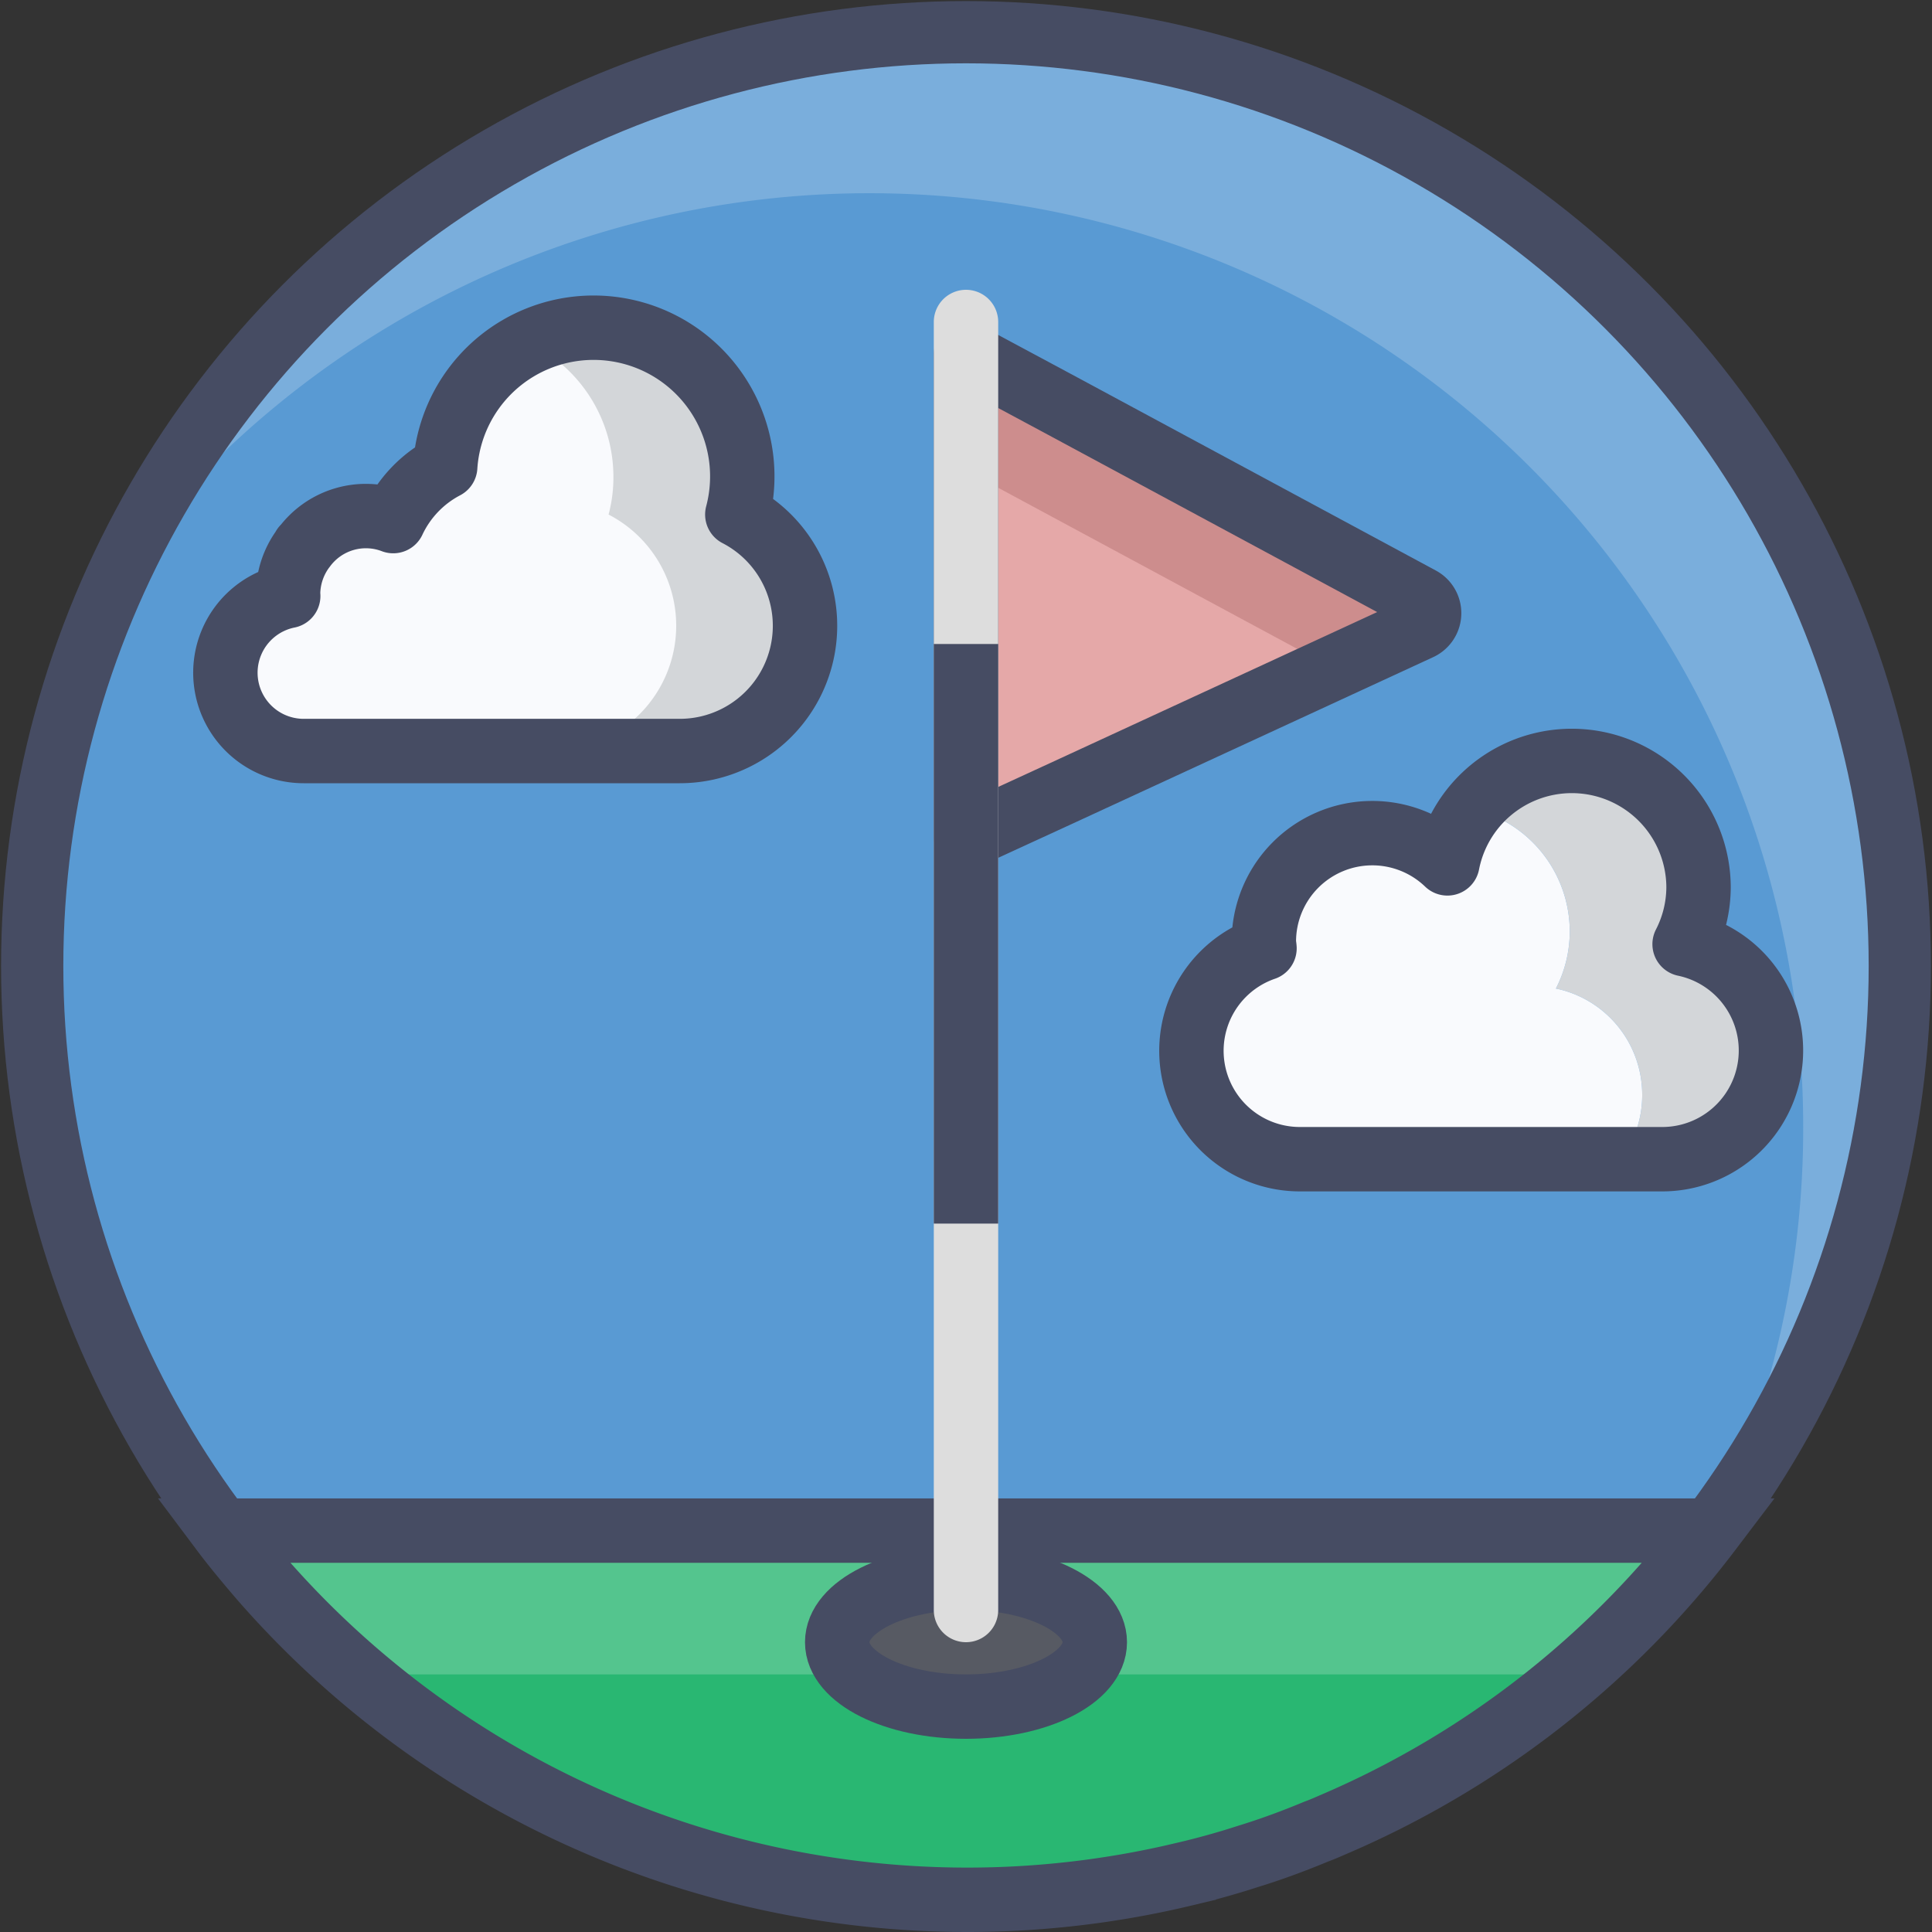 <?xml version="1.0" ?><svg data-name="Layer 1" id="Layer_1" viewBox="0 0 60 60" xmlns="http://www.w3.org/2000/svg"><rect x="0" y="0" width="60" height="60" fill="#333333" stroke="none"/><defs><style>.cls-1{fill:#7aaedc;}.cls-2{fill:#599ad3;}.cls-3,.cls-6,.cls-9{fill:none;stroke:#464c63;stroke-linecap:round;}.cls-3,.cls-6{stroke-miterlimit:10;}.cls-3{stroke-width:1.933px;}.cls-4{fill:#54c58e;}.cls-5{fill:#29b772;}.cls-6,.cls-9{stroke-width:2px;}.cls-7{fill:#d3d6d9;}.cls-8{fill:#f9fafd;}.cls-9{stroke-linejoin:round;}.cls-10{fill:#575a63;}.cls-11{fill:#cd8d8d;}.cls-12{fill:#e5a8a8;}.cls-13{fill:#ddd;}.cls-14{fill:#464c63;}</style></defs><title/><path class="cls-1" d="M59,30a28.85,28.85,0,0,1-4.56,15.62c-.37.58-.76,1.14-1.18,1.69a28.198,28.198,0,0,1-3.01,3.44A28.994,28.994,0,1,1,59,30Z"/><path class="cls-2" d="M56,35a28.791,28.791,0,0,1-2.74,12.31,28.198,28.198,0,0,1-3.01,3.44A28.997,28.997,0,0,1,3.76,17.65,29.002,29.002,0,0,1,56,35Z"/><circle class="cls-3" cx="30" cy="30" r="29"/><path class="cls-4" d="M53.09,47.54A28.671,28.671,0,0,1,48.88,52a28.315,28.315,0,0,1-7.38,4.62c-.2.09-.41.19-.62.26q-1.05.435-2.13.78c-.66.21-1.32.39-1.98.55A29.102,29.102,0,0,1,30,59a28.673,28.673,0,0,1-12-2.61A28.311,28.311,0,0,1,11.11,52a28.607,28.607,0,0,1-3.02-3.01c-.41-.48-.81-.95-1.18-1.45Z"/><path class="cls-5" d="M48.88,52a28.315,28.315,0,0,1-7.38,4.62c-.2.09-.41.19-.62.26q-1.05.435-2.13.78c-.66.21-1.32.39-1.98.55A29.102,29.102,0,0,1,30,59a28.673,28.673,0,0,1-12-2.61A28.311,28.311,0,0,1,11.11,52Z"/><path class="cls-6" d="M53.094,47.535A28.938,28.938,0,0,1,41.503,56.622c-.203.087-.416.184-.628.261-.696.29-1.402.551-2.127.773-.657.213-1.315.396-1.982.551A28.94,28.94,0,0,1,30,59,29.084,29.084,0,0,1,8.086,48.985c-.406-.474-.802-.947-1.179-1.45Z"/><path class="cls-7" d="M25,19.43a3.888,3.888,0,0,1-3.89,3.89H9.43a2.429,2.429,0,0,1-.48-4.81V18.46A2.448,2.448,0,0,1,9.43,17.01V17h.01a2.434,2.434,0,0,1,1.94-.97,2.542,2.542,0,0,1,.83.15,3.66,3.66,0,0,1,1.62-1.68,4.6,4.6,0,0,1,2.6-3.85,4.456,4.456,0,0,1,2-.46,4.622,4.622,0,0,1,4.62,4.62,4.467,4.467,0,0,1-.15,1.17A3.884,3.884,0,0,1,25,19.43Z"/><path class="cls-8" d="M21,19.43a3.888,3.888,0,0,1-3.89,3.89H9.43a2.429,2.429,0,0,1-.48-4.81V18.46A2.448,2.448,0,0,1,9.43,17.01V17h.01a2.434,2.434,0,0,1,1.94-.97,2.542,2.542,0,0,1,.83.15,3.66,3.66,0,0,1,1.62-1.68,4.6,4.6,0,0,1,2.6-3.85,4.611,4.611,0,0,1,2.62,4.16,4.467,4.467,0,0,1-.15,1.17A3.884,3.884,0,0,1,21,19.43Z"/><path class="cls-9" d="M8.951,18.508c-0-.017-.005-.032-.005-.049a2.411,2.411,0,0,1,.486-1.446V17h.011a2.382,2.382,0,0,1,2.769-.817,3.659,3.659,0,0,1,1.614-1.687,4.618,4.618,0,1,1,9.072,1.483,3.89,3.89,0,0,1-1.791,7.345H9.432A2.432,2.432,0,0,1,8.951,18.508Z"/><path class="cls-7" d="M52.32,29.32a3.847,3.847,0,0,0,.43-1.76,3.931,3.931,0,0,0-7.02-2.44,3.917,3.917,0,0,1,3.02,3.82,3.878,3.878,0,0,1-.43,1.76A3.369,3.369,0,0,1,51,34a3.311,3.311,0,0,1-.66,2h1.28a3.376,3.376,0,0,0,.7-6.68Z"/><path class="cls-8" d="M51,34a3.311,3.311,0,0,1-.66,2H40.38a3.367,3.367,0,0,1-1.11-6.55c0-.07-.02-.13-.02-.2a3.219,3.219,0,0,1,.53-1.79A3.294,3.294,0,0,1,42.3,25.9c.1-.01.21-.02.32-.02a3.394,3.394,0,0,1,2.33.93,3.807,3.807,0,0,1,.78-1.69,3.917,3.917,0,0,1,3.02,3.82,3.878,3.878,0,0,1-.43,1.76A3.369,3.369,0,0,1,51,34Z"/><path class="cls-9" d="M52.317,29.322A3.895,3.895,0,0,0,52.75,27.562a3.936,3.936,0,0,0-7.799-.749A3.368,3.368,0,0,0,39.25,29.25c0,.069.016.133.02.2A3.367,3.367,0,0,0,40.375,36h11.25a3.375,3.375,0,0,0,.692-6.678Z"/><ellipse class="cls-10" cx="30" cy="51" rx="4" ry="2"/><ellipse class="cls-6" cx="30" cy="51" rx="4" ry="2"/><path class="cls-11" d="M44.09,19.5l-2.78,1.28L33,24.62,30,26V11l3,1.61L44.12,18.6A.504.504,0,0,1,44.09,19.5Z"/><path class="cls-12" d="M41.31,20.78,33,24.62,30,26V14.61L41.12,20.6A.474.474,0,0,1,41.31,20.78Z"/><path class="cls-9" d="M44.09,19.5,33,24.62,30,26V11l3,1.61L44.12,18.6A.504.504,0,0,1,44.09,19.5Z"/><path class="cls-13" d="M31,10V50a1,1,0,0,1-2,0V10a1,1,0,0,1,2,0Z"/><rect class="cls-14" height="18" width="2" x="29" y="20"/></svg>